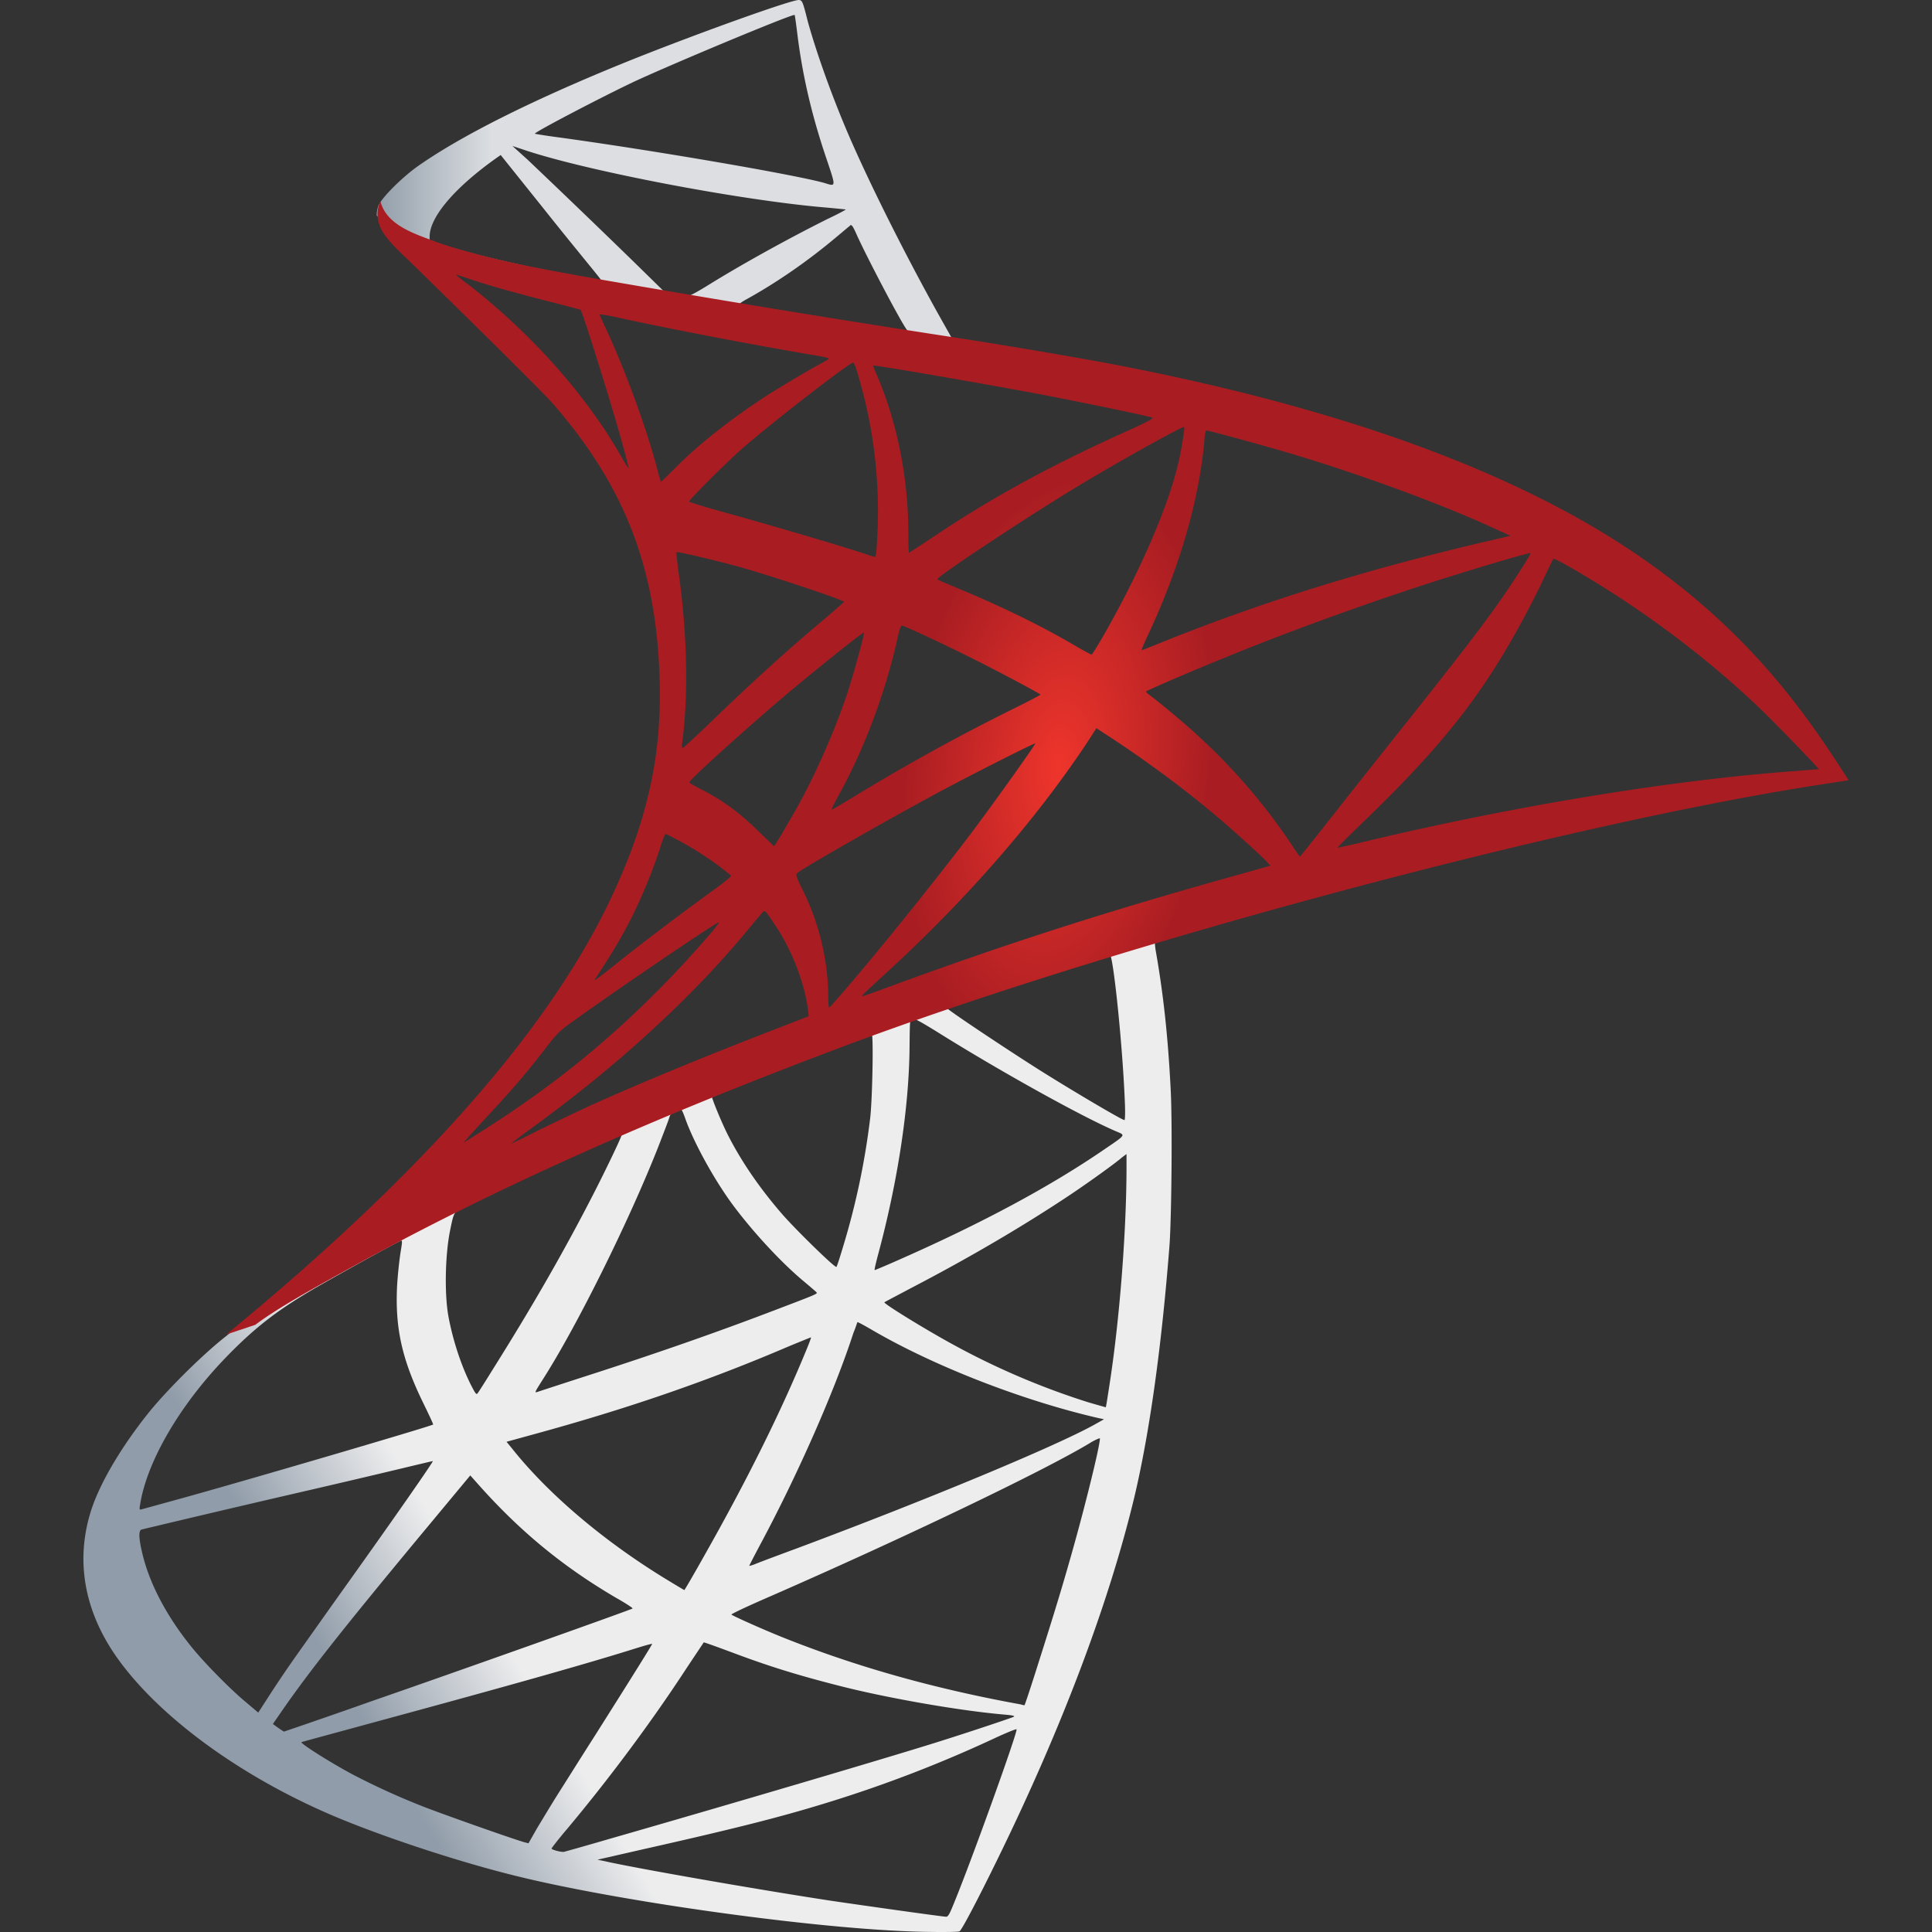 <svg xmlns="http://www.w3.org/2000/svg" viewBox="0 0 128 128" width='1em' height='1em'><rect x="0" y="0" width="128" height="128" fill="#333333" stroke="none"/><defs><linearGradient id="deviconMicrosoftsqlserver0" x1="-2901.952" x2="-2061.249" y1="923.573" y2="1420.331" gradientTransform="matrix(.011 0 0 -.011 56.808 125.521)" gradientUnits="userSpaceOnUse"><stop offset="0" stop-color="#909ca9"/><stop offset="1" stop-color="#ededee"/></linearGradient><linearGradient id="deviconMicrosoftsqlserver1" x1="-2882.7" x2="-2206.249" y1="10288.81" y2="10288.81" gradientTransform="matrix(.011 0 0 -.011 56.808 125.521)" gradientUnits="userSpaceOnUse"><stop offset="0" stop-color="#939fab"/><stop offset="1" stop-color="#dcdee1"/></linearGradient><radialGradient id="deviconMicrosoftsqlserver2" cx="-14217.448" cy="7277.705" r="898.12" gradientTransform="matrix(-.011 -.002 -.003 .021 -64.462 -130.43)" gradientUnits="userSpaceOnUse"><stop offset="0" stop-color="#ee352c"/><stop offset="1" stop-color="#a91d22"/></radialGradient></defs><path fill="url(#deviconMicrosoftsqlserver0)" d="m79.363 59.755l-25.634 8.37l-22.3 9.842l-6.24 1.648a136 136 0 0 1-5.057 4.592c-1.976 1.704-3.816 3.255-5.23 4.378c-1.57 1.24-3.895 3.565-5.077 5.038c-1.764 2.209-3.158 4.553-3.759 6.355c-1.066 3.255-.542 6.549 1.511 9.591c2.636 3.875 7.886 7.828 14.008 10.52c3.12 1.377 8.37 3.14 12.324 4.127c6.567 1.667 19.278 3.47 26.272 3.74c1.414.059 3.313.059 3.39 0c.156-.097 1.241-2.17 2.501-4.746c4.3-8.778 7.4-17.012 9.087-24.046c1.007-4.262 1.801-9.939 2.324-16.662c.136-1.88.194-8.177.078-10.308c-.175-3.487-.485-6.316-.97-9.086c-.077-.408-.096-.776-.057-.796c.077-.057.31-.135 3.468-1.046zm-5.851 3.43c.233 0 .852 5.947 1.007 9.706c.039.795.02 1.318-.02 1.318c-.154 0-3.274-1.84-5.501-3.236c-1.938-1.22-5.62-3.661-6.2-4.127c-.195-.135-.176-.155 1.413-.697c2.693-.91 9.088-2.965 9.3-2.965zm-13.06 4.3c.175 0 .62.252 1.686.911c3.991 2.5 9.417 5.523 11.742 6.53c.716.31.794.193-.853 1.318c-3.526 2.402-7.924 4.766-13.31 7.149c-.95.426-1.745.755-1.764.755c-.039 0 .078-.484.233-1.065c1.297-4.825 2.034-9.707 2.073-13.621c.02-1.938.02-1.938.194-1.996c-.04.02-.02.02 0 .02zm-2.692 1.027c.116.117.038 4.457-.117 5.639a49.4 49.4 0 0 1-1.782 8.428c-.213.717-.407 1.318-.446 1.356c-.078.097-2.732-2.5-3.604-3.507c-1.511-1.744-2.693-3.487-3.565-5.192c-.445-.872-1.143-2.577-1.085-2.635c.31-.214 10.521-4.166 10.599-4.089m-12.672 4.98c.019 0 .038 0 .058.019c.039.039.175.35.291.698c.62 1.685 2.014 4.165 3.216 5.754c1.318 1.744 3.042 3.605 4.476 4.825c.465.387.891.755.949.813c.116.117.155.097-3.004 1.299c-3.66 1.395-7.652 2.79-12.225 4.262a610 610 0 0 0-3.274 1.066c-.175.058-.116-.04.387-.834c2.267-3.544 5.715-10.5 7.653-15.422c.33-.853.66-1.705.718-1.899c.077-.271.174-.368.425-.504c.136-.038.272-.077.33-.077M41.213 75.1c.058.039-.93 2.112-1.899 4.01c-1.88 3.663-3.933 7.267-6.684 11.646c-.466.755-.91 1.453-.97 1.53c-.096.136-.134.097-.445-.503c-.659-1.299-1.201-2.965-1.492-4.496c-.29-1.511-.232-4.146.098-5.774c.25-1.2.232-1.181.813-1.472c2.48-1.26 10.502-5.018 10.58-4.941zm33.422 1.357v.813c0 4.321-.465 10.25-1.143 14.57c-.116.756-.213 1.376-.232 1.396c0 0-.562-.155-1.22-.349a50 50 0 0 1-8.914-3.817c-1.88-1.027-4.61-2.713-4.533-2.79c.019-.02.833-.446 1.782-.95c3.798-1.976 7.44-4.107 10.599-6.22c1.182-.794 2.964-2.072 3.351-2.421zm-48.05 5.734c.077 0 .057.155-.059.853a28 28 0 0 0-.213 2.072c-.155 2.83.31 4.923 1.705 7.79c.388.794.698 1.453.678 1.472c-.135.117-12.962 3.876-16.992 4.98c-1.201.33-2.247.62-2.325.639c-.136.04-.155.02-.097-.31c.446-2.848 2.616-6.568 5.639-9.707c2.014-2.093 3.623-3.313 6.374-4.882c1.976-1.124 5.018-2.81 5.25-2.887c0-.02.02-.02.04-.02m30.225 5.406c.02-.02.484.233 1.046.562c4.147 2.403 9.92 4.631 14.841 5.774l.446.097l-.62.349c-2.576 1.434-11.044 4.96-19.704 8.195c-1.26.465-2.5.93-2.732 1.027s-.446.155-.446.135s.349-.697.794-1.53c2.422-4.534 4.863-10.056 6.104-13.892c.155-.368.251-.697.27-.717zm-3.08 1.007c.019.02-.136.427-.33.892c-1.686 4.088-3.895 8.545-6.724 13.543c-.716 1.28-1.317 2.306-1.336 2.306s-.601-.349-1.299-.775c-4.107-2.519-7.75-5.619-10.132-8.622l-.35-.426l1.764-.485c6.316-1.724 11.683-3.584 17.011-5.87c.756-.31 1.376-.563 1.395-.563zm19.142 6.685s.02.02 0 0c.02.446-.969 4.437-1.783 7.324c-.678 2.422-1.259 4.32-2.325 7.672c-.464 1.474-.87 2.693-.89 2.693s-.136-.018-.253-.057c-5.754-1.047-10.908-2.5-15.752-4.437c-1.356-.543-3.293-1.415-3.41-1.512c-.038-.039 1.124-.581 2.597-1.22c8.816-3.856 17.96-8.235 21.1-10.114c.368-.233.658-.349.716-.349M28.677 96.8c.039.04-2.422 3.585-5.87 8.41c-1.202 1.685-2.597 3.661-3.12 4.397a78 78 0 0 0-1.763 2.597l-.814 1.26l-.872-.737c-1.027-.853-2.809-2.674-3.604-3.681c-1.666-2.073-2.79-4.263-3.235-6.258c-.214-.93-.214-1.396-.02-1.453a1459 1459 0 0 1 10.308-2.423a862 862 0 0 0 6.936-1.627c1.124-.271 2.035-.485 2.054-.485m2.48.95l.62.697c2.79 3.12 5.638 5.426 9.087 7.44c.62.35 1.085.66 1.046.68c-.135.096-11.974 4.3-17.457 6.199a463 463 0 0 1-5.638 1.957c-.019 0-.194-.117-.387-.252l-.349-.252l.562-.814c1.82-2.635 4.107-5.522 9.086-11.528zm15.462 11.063c.019-.02.871.29 1.918.679c2.519.949 4.514 1.55 7.188 2.228c3.294.833 8.06 1.647 10.87 1.88c.426.038.658.077.581.135c-.136.077-2.984 1.027-5.076 1.685c-3.333 1.047-13.505 4.05-21.798 6.433a219 219 0 0 1-2.925.834c-.194.038-.834-.137-.834-.214c0-.038.465-.639 1.027-1.298c2.79-3.333 5.561-7.053 7.867-10.579c.64-.969 1.182-1.764 1.182-1.783m-3.41.097c.019.02-1.357 2.228-3.76 6.026c-1.026 1.608-2.17 3.43-2.576 4.069c-.388.62-.97 1.589-1.298 2.131l-.562.988l-.291-.077c-.698-.194-5.6-1.919-6.898-2.442a48 48 0 0 1-4.514-2.072c-1.55-.834-3.487-2.074-3.332-2.113c.038-.02 2.693-.736 5.89-1.608c8.485-2.306 13.194-3.642 16.275-4.611c.562-.175 1.046-.31 1.065-.29zm24.122 5.657h.02c.077.195-3.062 8.913-4.206 11.664c-.251.62-.348.776-.484.756c-.329-.02-4.882-.658-7.653-1.065c-4.824-.736-12.924-2.151-14.957-2.616l-.466-.097l2.887-.659c6.2-1.395 9.184-2.15 12.207-3.08a86 86 0 0 0 11.412-4.399c.6-.27 1.104-.484 1.24-.503z"/><path fill="url(#deviconMicrosoftsqlserver1)" d="M52.935.001c-.426-.058-7.305 2.422-11.741 4.224c-5.988 2.441-10.637 4.766-13.505 6.781c-1.066.756-2.403 2.093-2.616 2.616a1.8 1.8 0 0 0-.116.659l2.597 2.46l6.18 1.977l14.706 2.635l16.817 2.887l.175-1.453c-.058 0-.097-.02-.155-.02l-2.209-.348l-.445-.795c-2.287-4.03-4.805-9.029-6.278-12.4c-1.142-2.616-2.228-5.638-2.828-7.808C53.187.098 53.149.02 52.935 0Zm-.31.988h.02c.019.02.096.563.174 1.202c.33 2.712.93 5.328 1.88 8.157c.716 2.13.716 2.015-.117 1.763c-1.976-.542-10.83-2.073-17.244-2.965c-1.027-.135-1.899-.27-1.899-.29c-.077-.078 4.63-2.538 6.704-3.507c2.654-1.22 9.94-4.263 10.482-4.36M33.947 9.67l.756.252c4.108 1.395 14.434 3.372 20.131 3.837c.639.058 1.182.116 1.2.116c.02.02-.522.31-1.22.639c-2.751 1.376-5.774 3.062-7.866 4.36c-.62.387-1.182.698-1.26.698c-.077 0-.484-.078-.91-.137l-.775-.116l-1.938-1.899a804 804 0 0 0-7.11-6.84zm-.775.601l2.732 3.41c1.492 1.88 3.004 3.72 3.333 4.127s.6.736.58.756c-.077.058-3.952-.698-6.005-1.162c-2.112-.485-2.984-.718-4.282-1.125l-1.066-.349v-.27c.02-1.3 1.667-3.237 4.456-5.212zm23.212 4.65c.077 0 .174.174.406.697c.66 1.453 2.713 5.367 3.217 6.123c.155.252.426.272-2.306-.174c-6.568-1.066-8.68-1.415-8.68-1.453c0-.02.194-.155.446-.291c2.035-1.124 4.088-2.557 5.91-4.088c.445-.368.852-.717.93-.775c.019-.039.057-.058.077-.039"/><path fill="url(#deviconMicrosoftsqlserver2)" d="M25.209 13.35s-.426.679-.02 1.687c.252.62.988 1.375 1.822 2.15c0 0 8.621 8.409 9.668 9.61c4.766 5.503 6.84 10.928 7.033 18.407c.117 4.805-.794 9.029-3.061 13.931c-4.03 8.796-12.536 18.504-25.653 29.276l1.918-.64c1.24-.93 2.926-1.917 6.879-4.087c9.125-5 19.394-9.591 31.988-14.32c18.135-6.82 47.954-14.802 64.926-17.398l1.764-.271l-.272-.427c-1.55-2.403-2.616-3.894-3.895-5.483c-3.72-4.611-8.233-8.35-13.756-11.45c-7.595-4.244-17.418-7.557-29.857-10.017c-2.345-.466-7.499-1.357-11.684-1.996a1194 1194 0 0 1-20.925-3.41c-2.267-.388-5.658-.969-7.905-1.454c-1.163-.252-3.39-.775-5.134-1.375c-1.395-.543-3.41-1.085-3.837-2.732Zm4.999 4.844c.019-.018.329.098.736.233a50 50 0 0 0 2.81.853a143 143 0 0 0 2.557.678c1.162.29 2.131.561 2.15.561c.136.136 2.093 6.394 2.752 8.797c.252.91.446 1.685.427 1.685c-.02.02-.233-.31-.485-.755c-2.267-3.991-5.851-8.04-9.998-11.296c-.542-.387-.95-.736-.95-.756Zm9.532 2.636c.098 0 .524.058 1.047.174c3.293.736 9.203 1.86 12.98 2.5c.64.097 1.144.213 1.144.251c0 .04-.232.175-.523.33c-.64.329-3.216 1.86-4.069 2.44c-2.15 1.435-4.088 2.985-5.483 4.38c-.562.562-1.046 1.027-1.046 1.027s-.116-.33-.214-.736c-.697-2.694-2.15-6.685-3.468-9.495c-.213-.445-.387-.852-.387-.89c0 .038 0 .019.02.019zm16.78 3.196c.116.04.31.698.697 2.151a31.7 31.7 0 0 1 .93 8.874c-.039.814-.078 1.57-.117 1.667l-.058.193l-1.007-.33c-2.073-.658-5.444-1.646-8.331-2.46c-1.647-.446-2.984-.852-2.984-.89c0-.117 2.403-2.52 3.43-3.43c1.956-1.725 7.265-5.832 7.44-5.775m1.336.194c.058-.058 8.022 1.317 11.645 2.015c2.694.523 6.607 1.337 6.84 1.434c.115.039-.291.27-1.59.853c-5.115 2.305-8.912 4.378-12.69 6.897c-.988.659-1.822 1.202-1.84 1.202c-.02 0-.04-.562-.04-1.24c0-3.681-.735-7.402-2.092-10.54c-.136-.31-.252-.601-.233-.62zm20.596 4.07c.058.057-.193 1.627-.426 2.557c-.698 2.887-2.577 7.169-4.882 11.199c-.408.717-.776 1.298-.815 1.317c-.038.02-.56-.271-1.162-.62c-2.247-1.318-4.805-2.557-7.595-3.72c-.775-.33-1.453-.6-1.472-.64c-.136-.115 6.103-4.242 9.396-6.219c2.617-1.589 6.88-3.952 6.956-3.875zm1.473.232c.174 0 3.7.968 5.541 1.511c4.553 1.356 9.785 3.274 13.195 4.824l1.414.64l-.988.232c-8.33 1.918-15.461 4.128-22.34 6.917c-.562.233-1.066.427-1.104.427s.155-.446.407-.988c2.073-4.399 3.41-8.99 3.74-12.905c.019-.368.077-.658.135-.658m-35.108 8.06c.058-.058 2.75.581 4.204.988c2.21.62 6.898 2.19 6.898 2.305c0 .02-.523.466-1.143 1.008c-2.538 2.112-4.98 4.34-7.906 7.169c-.871.833-1.607 1.511-1.646 1.511c-.04 0-.058-.116-.04-.271c.446-3.255.35-7.44-.27-11.683c-.059-.543-.117-1.008-.098-1.027zm56.595.058c.038.039-1.24 2.053-2.054 3.196c-1.162 1.667-2.868 3.876-6.723 8.72a1290 1290 0 0 0-5.076 6.413c-.775.969-1.414 1.782-1.435 1.782c-.018 0-.27-.348-.542-.774c-2.17-3.256-4.766-6.104-7.847-8.661a45 45 0 0 0-1.433-1.163c-.214-.155-.388-.31-.388-.33c0-.057 3.293-1.472 5.793-2.479c4.38-1.783 10.346-3.914 14.823-5.29c2.344-.736 4.843-1.453 4.882-1.414m1.492.387c.077-.019.543.214 1.104.543c4.709 2.693 9.32 6.162 12.962 9.726c1.027 1.008 3.566 3.643 3.527 3.662c0 0-.892.078-1.938.155c-8.157.62-18.6 2.344-28.636 4.766c-.679.155-1.28.29-1.318.29s.717-.755 1.667-1.665c5.89-5.677 8.583-9.261 11.76-15.656c.446-.948.833-1.762.872-1.82q-.03 0 0 0zm-43.149 4.418c.271.058 2.79 1.24 4.689 2.19c1.744.871 4.36 2.266 4.495 2.383c.02.019-.91.503-2.054 1.066a135 135 0 0 0-10.017 5.521c-.93.562-1.705 1.027-1.724 1.027c-.078 0-.058-.078.465-1.027c1.744-3.177 3.139-6.975 3.933-10.676c.077-.29.155-.484.213-.484m-2.519.465c.058.058-.6 2.441-1.007 3.74c-.795 2.46-2.132 5.54-3.43 7.866c-.31.542-.775 1.337-1.027 1.782l-.484.775l-1.085-1.046c-1.26-1.22-2.286-1.976-3.603-2.655c-.524-.27-.931-.503-.931-.542c0-.155 3.314-3.158 5.852-5.328c1.82-1.57 5.657-4.65 5.715-4.592m15.404 6.336l.95.62c2.17 1.415 4.727 3.294 6.684 4.94c1.104.91 3.235 2.83 3.662 3.294l.232.252l-1.57.446c-8.873 2.46-15.732 4.65-23.734 7.595c-.892.33-1.647.6-1.705.6c-.116 0-.213.097 1.783-1.744c5.115-4.707 9.648-9.9 13.02-14.957zm-4.05 1.007c.04.039-2.615 3.778-4.204 5.89c-1.899 2.519-5.27 6.743-7.596 9.494c-.968 1.144-1.8 2.093-1.84 2.112c-.058.02-.078-.27-.078-.717c0-2.344-.6-4.844-1.646-6.975c-.446-.891-.524-1.104-.426-1.201c.368-.33 6.006-3.546 9.57-5.464c2.404-1.279 6.162-3.177 6.22-3.139M44.1 55.26c.058 0 .503.232 1.008.503a21.3 21.3 0 0 1 3.332 2.248c.039.038-.465.446-1.124.93c-1.84 1.317-4.63 3.43-6.258 4.728c-1.705 1.356-1.763 1.394-1.57 1.104c1.28-1.957 1.919-3.061 2.597-4.476a36 36 0 0 0 1.627-4.05c.155-.56.349-.987.388-.987m6.53 5.114c.096-.018.213.156.735.931c1.104 1.647 1.957 3.856 2.17 5.638l.04.387l-2.655 1.028c-4.747 1.84-9.126 3.661-12.09 5.018a217 217 0 0 0-3.236 1.55c-.95.484-1.724.852-1.724.833s.6-.465 1.336-1.008C41 70.547 46.018 65.935 49.777 61.324c.407-.484.775-.93.813-.949zm-3.004.737c.078.077-2.131 2.577-3.642 4.108c-3.74 3.816-7.44 6.8-12.032 9.706c-.582.368-1.105.698-1.163.736c-.135.078.038-.116 2.054-2.305a53 53 0 0 0 3.352-3.972c.736-.95.871-1.085 1.937-1.84c2.849-2.055 9.417-6.511 9.494-6.434z"/></svg>